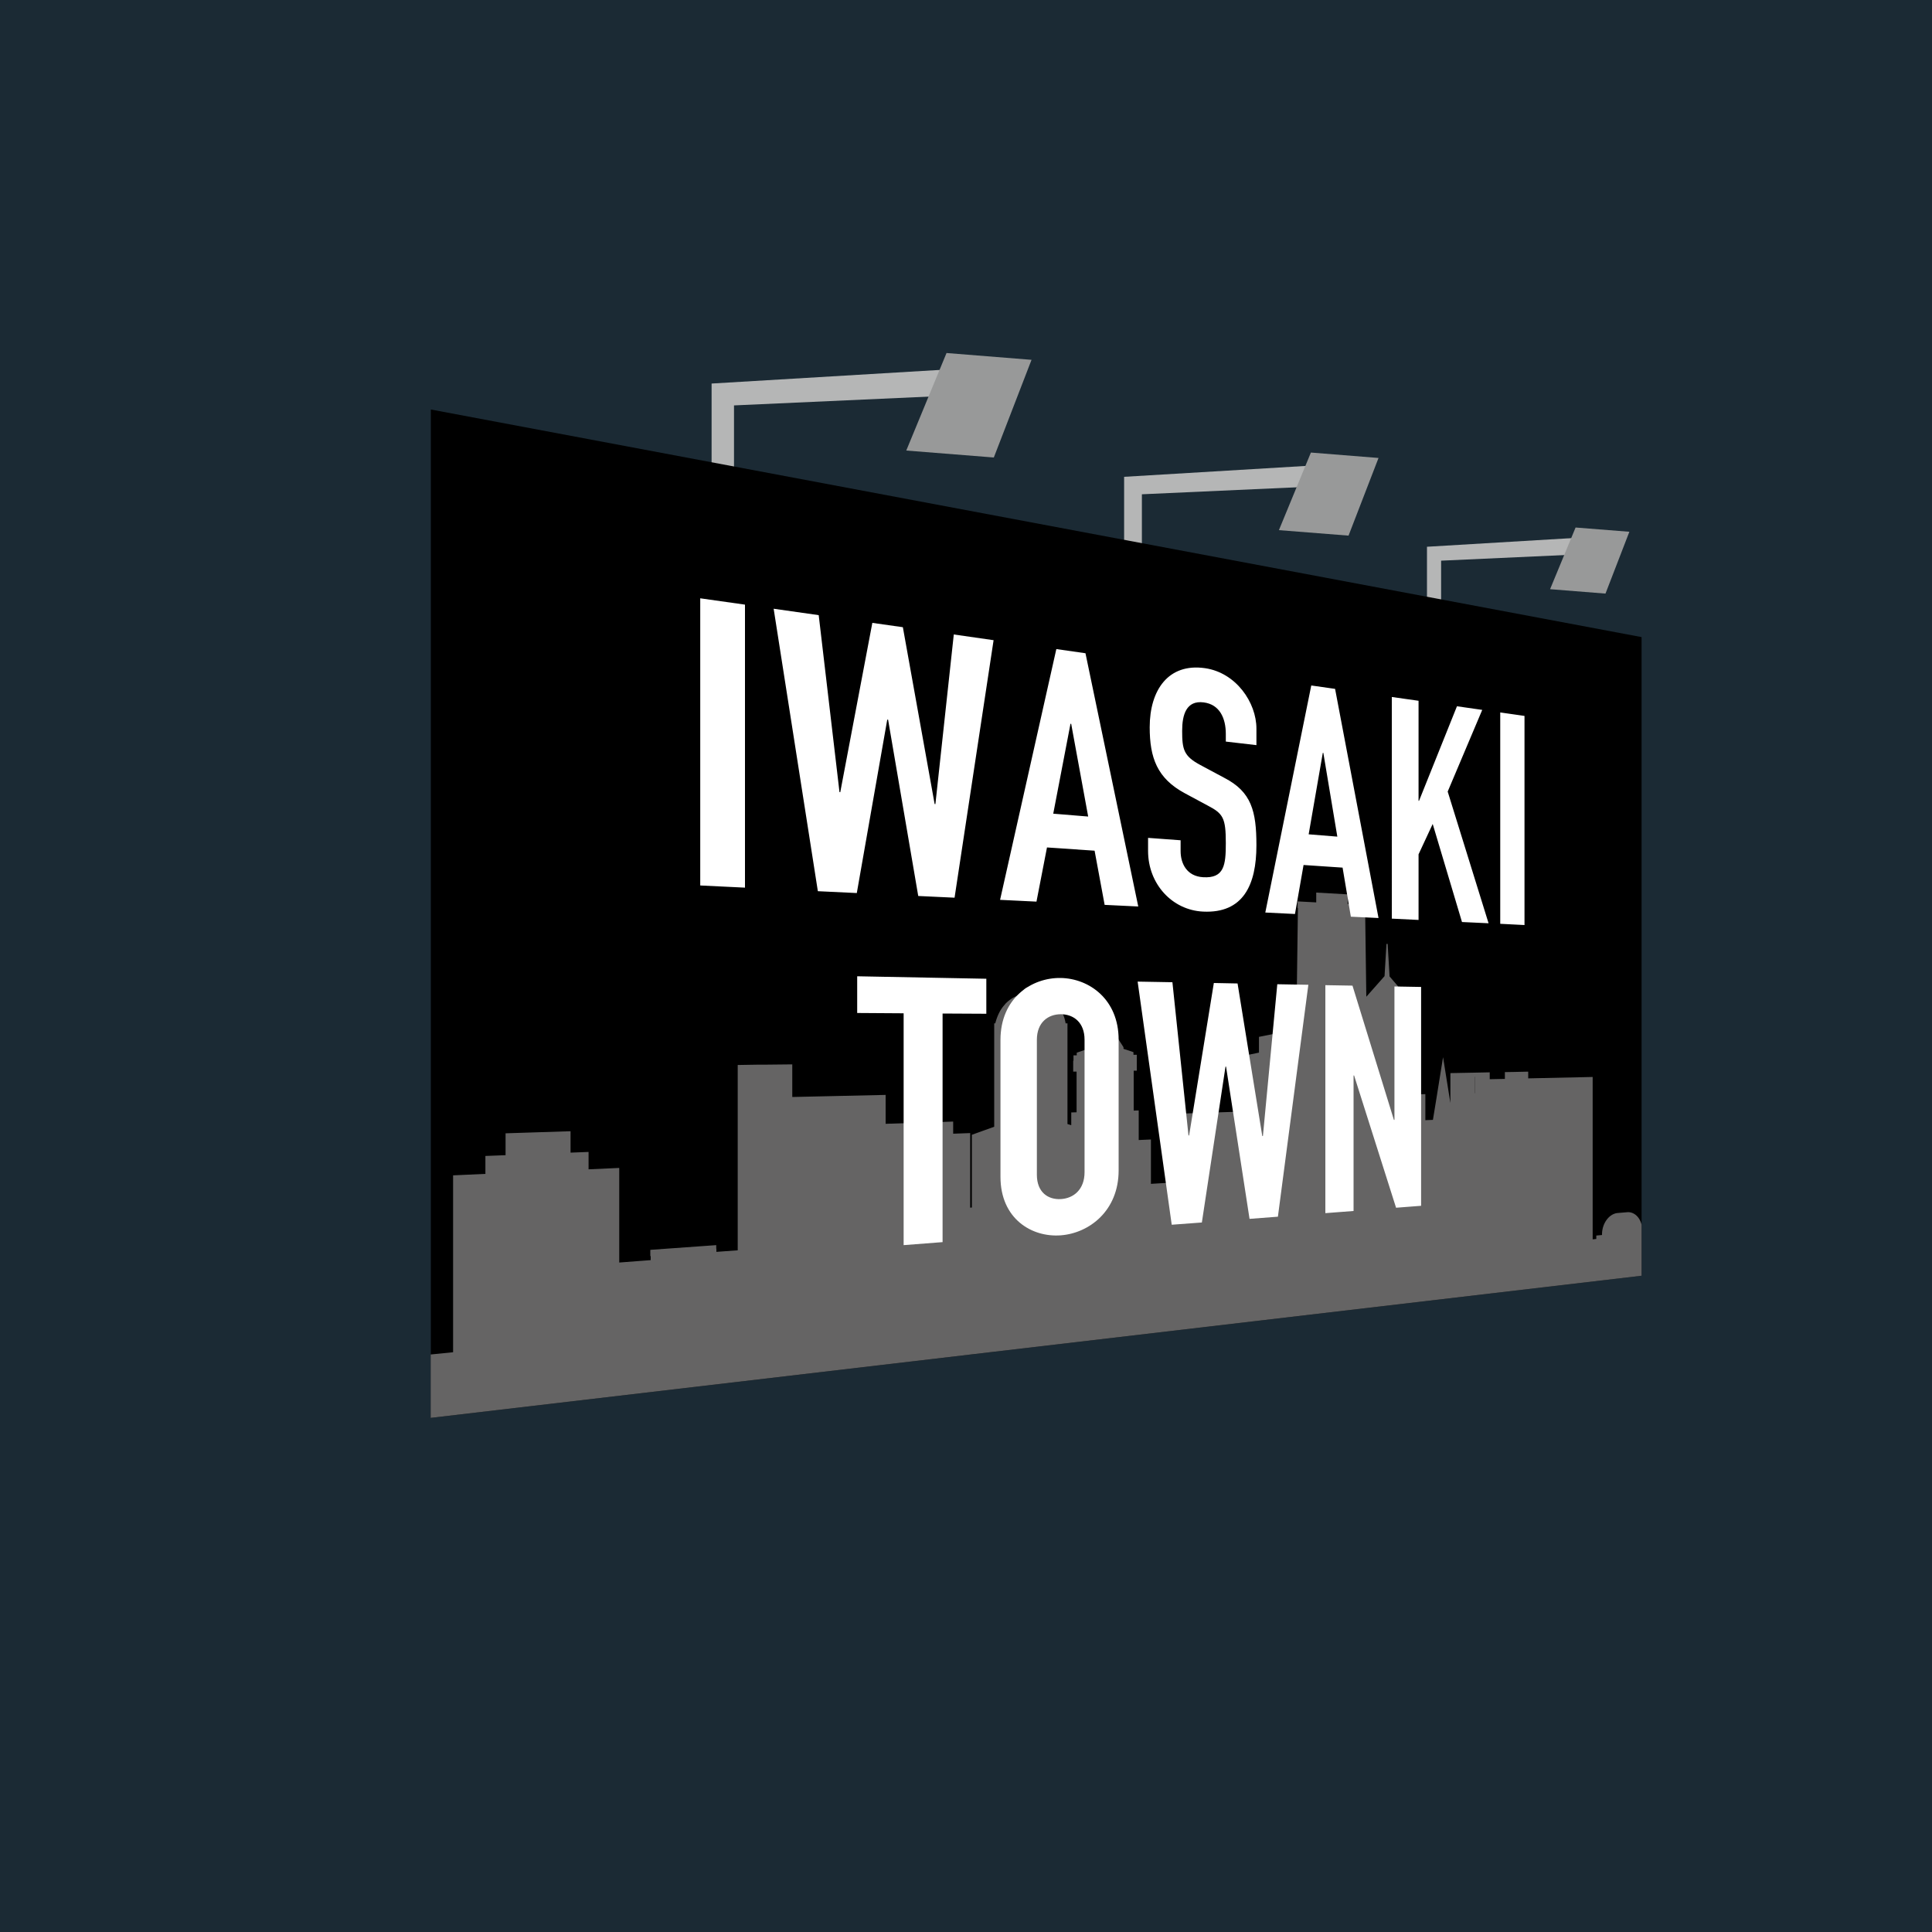 <svg xmlns="http://www.w3.org/2000/svg" id="a" viewBox="0 0 250 250"><defs><style>.b{fill:#b5b6b6}.c{fill:#989999}.e{fill:#fff}</style></defs><path d="M0 0h250v250H0z" style="fill:#1b2a34"/><path d="M92.08 60.05V49.63l37.35-2.23.29 3.49-34.74 1.57v8.11l-2.9-.52z" class="b"/><path d="m133.48 46.56-11-.88-5.21 12.62 11.33.9 4.88-12.64z" class="c"/><path d="M145.46 69.99V61.7l29.7-1.78.23 2.79-27.63 1.25v6.45l-2.3-.42z" class="b"/><path d="m178.38 59.26-8.75-.7-4.14 10.04 9.01.71 3.88-10.05z" class="c"/><path d="M184.65 77.35v-6.6l23.62-1.41.19 2.21-21.98 1v5.13l-1.83-.33z" class="b"/><path d="m210.84 68.81-6.96-.55-3.3 7.98 7.17.57 3.09-8z" class="c"/><path d="M212.42 165.08 55.75 183.47V52.99l156.67 29.45v82.64z"/><path d="m55.75 183.47 156.67-18.39v-6.61c-.25-1-.99-1.68-1.87-1.61l-1.3.11c-1.07.15-1.95 1.36-1.95 2.76v.08l-.74.07v.44l-.47.05v-21.01l-8.34.18v-.87l-1.88.04-1.14.02v.88l-1.96.04v-.89l-1.95.04-3.14.06v3.87l-.95-5.93-.9 5.6-.41 2.51-.98.04v-3.37l-.92.02v-7.93h-1.17V129.31l-2.54-2.96-.25-4.21H179.41l-.25 4.17-2.36 2.67-.15-11.03v-.86l-2.26-.12v-1.24l-4.07-.23v1.27l-2.41-.13v.87h.04l-.22 16.6-2.17-.41-.12-3.11-.12 3.1-2.41.48v2.04l-2.8.58v7.07l-3.99.13-2.98.1v1.43l-1.88.07v7.46l-2.33.14v-5.74l-1.58.07v-3.83l-.65.02v-5.16h.4v-2.06h-.43v-.34l-1.29-.43v-.21l-2.15-3.36-.19-2.92-.19 2.95-2.16 3.36v.21l-1.36.47v.34h-.42v.7h-.04v1.41h.44v5.26l-.69.02v1.65l-.49-.15V132.42h-.24c-.3-1.99-1.84-3.57-3.82-3.87a.915.915 0 0 0-.88-.83.89.89 0 0 0-.89.88c-.16.04-.38.11-.64.22-.05.02-.09.05-.13.07-.2.09-.39.18-.62.33-.27.18-.53.38-.76.62 0 0-.01 0-.02.01-.04.04-.06.08-.09.12-.19.21-.36.42-.51.66-.14.21-.23.41-.33.61-.01.03-.03.05-.04.09-.27.62-.37 1.09-.37 1.09h-.14v13.38l-2.89 1.04v9.41l-.22.02v-9.65l-2.2.08v-1.57l-3.61.12-5.13.17v-3.74l-8.03.18-4.05.09v-4.22l-3.82.04h-.82l-2.42.04v23.98l-2.76.2v-.41h-.02v-.46l-2.25.16-6.28.45v.81h.05v.52l-1.31.1-2.76.21v-12.24l-3.97.18v-2.25l-2.33.09v-2.77l-5.94.19-2.47.08v2.83l-2.61.1v2.32l1.33-.06-5.51.25v.54l5.51-.25-5.51.25v22.35l-2.9.29v8.21Zm140.15-44.23v.36-.36Zm-5.08.1h.03v2.11h-.02v-2.11ZM155 154.33v-8.06 8.06Z" style="fill:#656464"/><path d="m90.61 77.42 5.79.82v36.62l-5.79-.28V77.42zM123.52 116.16l-4.7-.22-3.9-22.81-.11-.01-3.94 22.44-5.04-.24-5.72-36.55 5.83.83 2.69 22.9.1.01 4.15-21.91 3.95.56 4.11 22.88.1.01 2.38-21.95 5.15.74-5.05 33.32zM136.69 83.99l3.77.54 6.83 32.77-4.35-.21-1.3-7.01-6.16-.42-1.36 7.01-4.71-.23 7.28-32.45Zm1.92 9.67h-.09l-2.23 11.63 4.52.37-2.2-12ZM162.58 96.42l-3.96-.46v-.99c0-2.03-.79-3.81-2.86-4.08-2.26-.29-2.79 1.61-2.79 3.68 0 2.41.2 3.27 2.35 4.42l3.1 1.66c3.51 1.81 4.16 4.3 4.16 8.73 0 5.11-1.7 8.83-6.9 8.58-4.01-.19-7.12-3.58-7.12-7.85v-1.69l4.21.31v1.4c0 1.62.81 3.26 2.91 3.38 2.74.17 2.94-1.59 2.94-4.4 0-3.28-.35-3.83-2.34-4.87l-2.94-1.58c-3.61-1.93-4.57-4.61-4.57-8.56 0-4.8 2.41-8.32 7.15-7.64 4.03.58 6.66 4.45 6.66 7.82v2.13ZM169.67 88.7l3.09.44 5.62 29.65-3.58-.17-1.07-6.35-5.05-.34-1.11 6.34-3.84-.19 5.95-29.39Zm1.57 8.72h-.07l-1.83 10.54 3.71.3-1.81-10.84ZM180.1 90.19l3.46.49v12.95h.06l4.91-12.24 3.27.47-4.47 10.57 5.29 17.04-3.44-.16-3.79-12.69-1.83 3.93v8.49l-3.46-.17V90.19zM194.13 92.19l3.14.45v27.06l-3.14-.16V92.19zM116.93 131.12l-6.01-.04v-4.75l16.71.32v4.53l-5.66-.03v29.58l-5.04.39v-30zM129.46 134.58c0-5.46 4.06-8.1 7.81-8.03 3.67.07 7.48 2.76 7.48 7.98v16.92c0 5.22-3.8 8.12-7.48 8.4-3.75.29-7.81-2.13-7.81-7.58v-17.68Zm4.71 17.43c0 2.27 1.45 3.25 3.11 3.15 1.65-.1 3.06-1.24 3.06-3.48v-17.14c0-2.23-1.41-3.29-3.06-3.3-1.66 0-3.11 1.05-3.11 3.32v17.45ZM165.36 157.44l-3.67.28-3.04-19.7h-.07l-3.06 20.17-3.9.29-4.41-31.46 4.5.08 2.08 19.83h.08l3.2-19.73 3.07.06 3.2 19.75.08-.01 1.86-19.64 4.02.07-3.94 30.01zM171.5 127.48l3.51.06 5.36 17.37h.07v-17.26l3.45.06v28.32l-3.24.25-5.43-17.11h-.07v17.53l-3.65.28v-29.5z" class="e"/></svg>